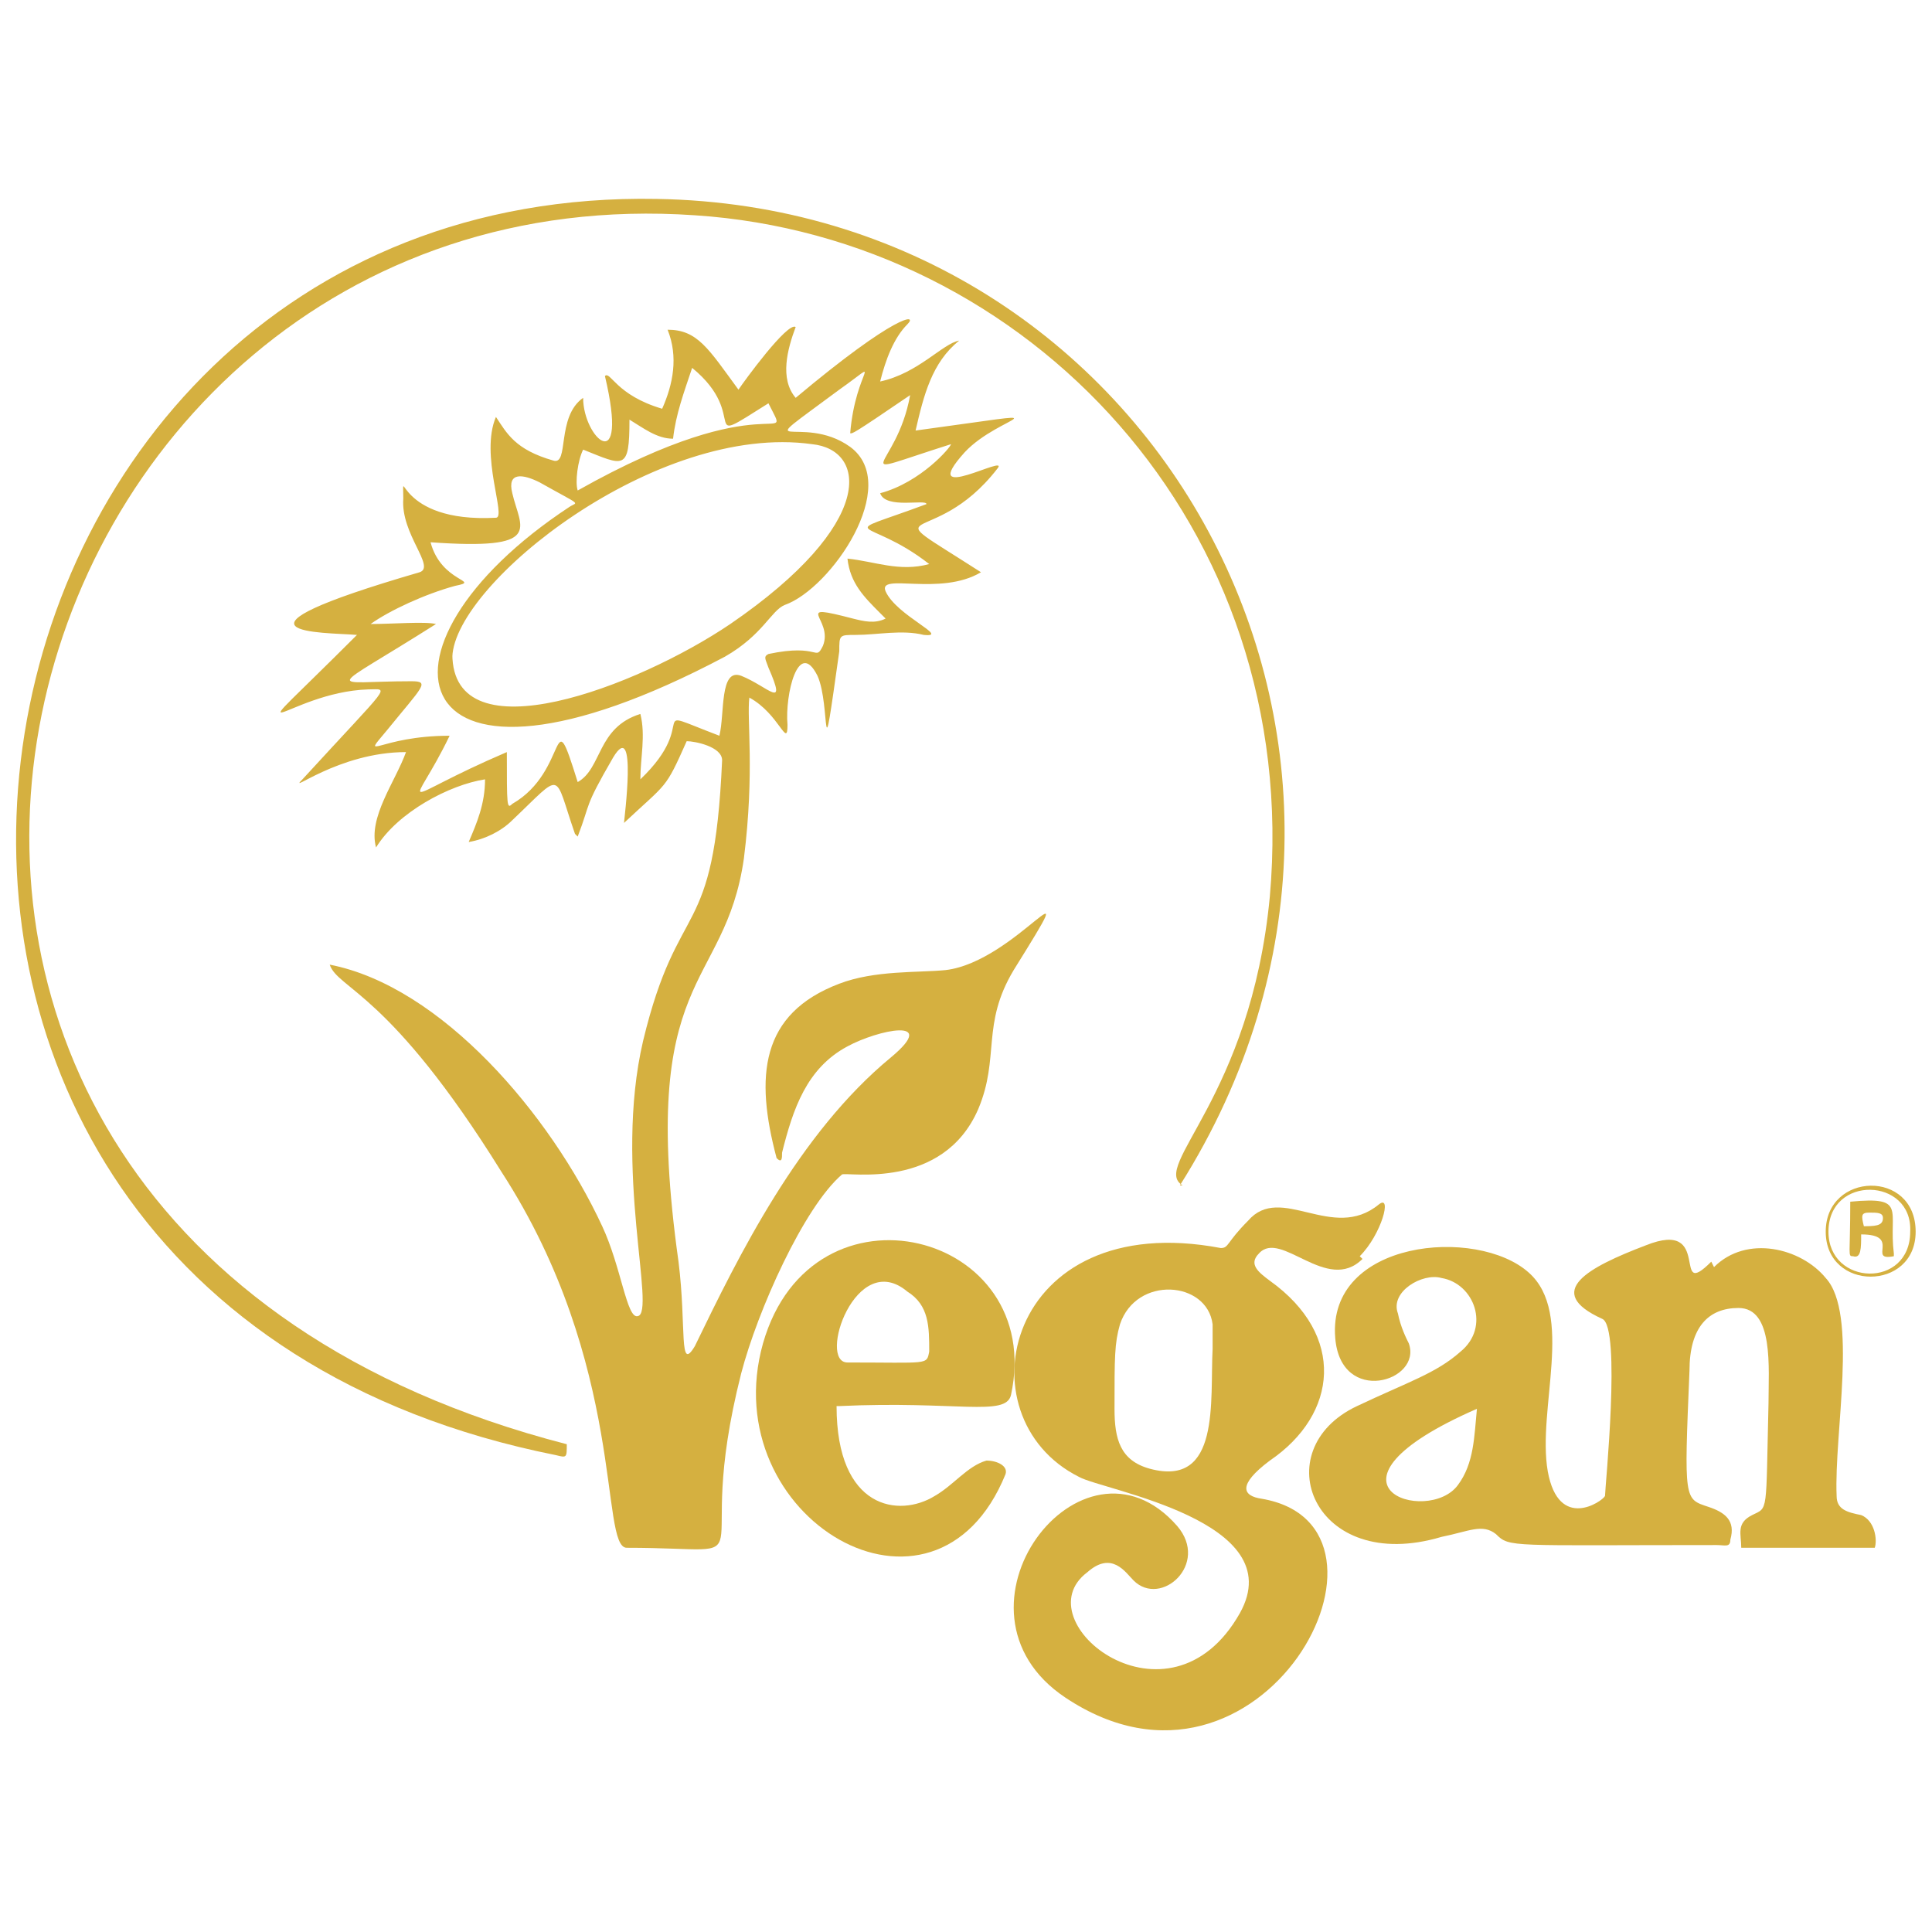 <svg viewBox="0 0 70.9 70.9" version="1.1" height="70.9" width="70.9" xmlns="http://www.w3.org/2000/svg">
  <defs>
    <style>
      .cls-1 {
        fill: #d5b040;
      }
    </style>
  </defs>
  
  <g>
    <g id="Layer_2">
      <g>
        <path d="M21.1,30.6c-.8-2.3-.4-2.3-2.3-.5-.4.4-1,.7-1.6.8.3-.7.6-1.4.6-2.3-1.3.2-3.2,1.2-4,2.5-.3-1.1.7-2.4,1.1-3.5-2.5,0-4.4,1.6-3.8,1,3.3-3.6,3.2-3.3,2.4-3.3-3,.1-5.2,2.8-.4-2-1.2-.1-5.6,0,2.3-2.3.6-.2-.7-1.4-.6-2.7,0-1.4-.3.9,3.4.7.4,0-.6-2.3,0-3.7.4.6.7,1.2,2.1,1.6.6.2.1-1.6,1.1-2.3,0,1.5,1.7,3,.8-.8.2-.2.4.7,2.1,1.2.4-.9.6-1.9.2-2.9,1.1,0,1.5.7,2.6,2.2.2-.3,1.8-2.5,2.1-2.3-.3.8-.6,1.9,0,2.6,3.7-3.1,4.5-3.1,4.1-2.7-.5.5-.8,1.3-1,2.1,1.4-.3,2.3-1.4,2.9-1.5-1,.8-1.3,2-1.6,3.3,5.9-.8,3.1-.6,1.8.8-1.8,2,1.7,0,1.2.6-2.4,3.1-4.8,1.1-.6,3.8-1.5.9-3.8,0-3.5.7.4.9,2.4,1.7,1.4,1.6-.8-.2-1.7,0-2.5,0-.6,0-.6,0-.6.6-.7,5-.3,2-.8.9-.7-1.4-1.2.7-1.1,1.8,0,.9-.3-.4-1.4-1-.1.8.2,2.7-.2,5.9-.7,4.9-3.9,4.1-2.4,14.8.3,2.4,0,4.1.6,3.1,1.6-3.3,3.8-7.8,7.2-10.6,1.8-1.5-.5-1-1.6-.4-1.5.8-2,2.3-2.4,3.9,0,.2,0,.4-.2.2-.8-3-.6-5.3,2.3-6.4,1.3-.5,2.9-.4,3.9-.5,2.6-.3,5.3-4.5,2.5,0-1.2,2-.5,3.2-1.3,5.1-1.3,3-4.8,2.3-5,2.4-1.4,1.2-3.1,5-3.7,7.3-1.9,7.5,1.3,6.4-4.2,6.4-1,0,0-6.7-4.6-13.8-4.1-6.6-6-6.7-6.3-7.6,4.1.8,8.1,5.5,10,9.6.7,1.5.9,3.4,1.3,3.3.7-.1-.9-5.4.2-10.1,1.3-5.4,2.6-3.5,2.9-10.3,0-.5-1-.7-1.3-.7-.8,1.8-.7,1.5-2.3,3,0-.1.5-3.9-.4-2.4-1.1,1.9-.8,1.6-1.3,2.9h0ZM16.6,24c0,3.8,6.8,1.2,10.2-1.1,5.4-3.7,5-6.4,3-6.6-5.7-.8-13.1,5.1-13.2,7.8h0ZM32.3,22.5c-.6-.6-1.1-1.1-1.2-2,1,.1,1.9.5,3,.2-2.3-1.8-3.6-.9-.1-2.2,0-.2-1.5.2-1.7-.4,1.5-.4,2.6-1.7,2.6-1.8-4.1,1.3-2,1-1.5-1.8-2.2,1.5-2.1,1.4-2.2,1.4.2-2.4,1.3-2.8-.4-1.6-3.5,2.6-1.4.8.4,2.1,1.9,1.4-.7,5.2-2.4,5.8-.5.2-.8,1.1-2.2,1.9-11.9,6.3-13.6-.3-5.7-5.5.3-.2.5,0-1.1-.9-.6-.3-1.2-.4-1,.4.3,1.3,1.2,2.1-3,1.8.4,1.5,1.9,1.4.9,1.6-1.1.3-2.4.9-3.1,1.4.8,0,2-.1,2.4,0-4.1,2.6-4,2.1-.9,2.1.7,0,.4.2-.9,1.8-1,1.2-.3.2,2.3.2-1.4,2.9-2.1,2.4,2.1.6,0,2,0,2.1.2,1.9,2.1-1.2,1.4-4,2.4-.8.9-.5.7-2,2.3-2.5.2.8,0,1.6,0,2.4,2.3-2.2,0-2.7,2.9-1.6.2-.8,0-2.5.8-2.2,1,.4,1.7,1.3,1-.3-.1-.3-.2-.4,0-.5,1.9-.4,1.7.3,2-.3.4-1-1.2-1.6,1.1-1,.4.1.8.2,1.2,0h0ZM21.2,18c7.1-4,7.9-1.4,7-3.2-2.7,1.7-.6.5-2.8-1.3-.3.9-.6,1.7-.7,2.6-.6,0-1.1-.4-1.6-.7,0,1.9-.2,1.7-1.7,1.1-.2.4-.3,1.2-.2,1.5h0Z" class="cls-1"></path>
        <path d="M62.9,46.5c1.2-1.2,3.2-.7,4.1.4,1.2,1.3.3,5.7.4,8,0,.5.4.6.9.7.5.2.6.9.5,1.2-.2,0-4.6,0-4.9,0,0-.5-.2-.9.4-1.2.6-.3.5,0,.6-4.1,0-1.3.2-3.5-1.1-3.5-1.1,0-1.8.7-1.8,2.3-.2,4.8-.2,4.7.7,5,.6.2,1,.5.8,1.2,0,.3-.2.2-.5.2-7.6,0-7.6.1-8.1-.4-.5-.4-1-.1-2,.1-4.7,1.4-6.5-3.2-3.1-4.8,1.9-.9,2.9-1.2,3.8-2,1.1-.9.5-2.5-.7-2.7-.7-.2-1.9.5-1.6,1.3.1.5.3.9.4,1.1.5,1.4-2.5,2.3-2.7-.2-.3-3.6,5.2-4.1,7.1-2.4,1.7,1.5.3,5,.7,7.3.4,2.2,2,1.1,2.1.9,0-.3.6-6.2-.1-6.5-2.2-1-.5-1.9,1.6-2.7,2.5-1,.9,2.1,2.4.6h0ZM54.2,51.7c-6.4,2.8-1.8,4.3-.7,2.8.6-.8.6-1.8.7-2.8Z" class="cls-1"></path>
        <path d="M50,46.2c-1.3,1.3-3-1.1-3.8-.2-.4.4,0,.7.4,1,2.8,2,2.5,4.9,0,6.6-1.2.9-1,1.3-.3,1.4,5.9,1,0,12.1-7.2,7.3-4.8-3.2.6-10.3,4.1-6.3,1.2,1.4-.6,3-1.6,2-.3-.3-.8-1.1-1.7-.3-2.4,1.8,3,6.1,5.6,1.5,1.9-3.4-5-4.5-5.9-5-4.4-2.2-2.7-9.9,5.2-8.4.3,0,.2-.2,1-1,1.2-1.4,3.1.8,4.8-.6.5-.4.1,1.1-.7,1.9h0ZM44.5,49.4c0,0,0-.8,0-.8-.2-1.6-2.8-1.8-3.4,0-.2.7-.2,1.2-.2,3.1,0,1.1.2,1.9,1.3,2.2,2.6.7,2.2-2.5,2.3-4.4Z" class="cls-1"></path>
        <path d="M43.4,43.5c-1.2-.7,2.5-3.2,3.2-10.6,1.2-13.6-8.9-24.2-21.1-25C-.6,6.1-11,44.8,20.8,53c0,.5,0,.5-.4.4C-9.7,47.4-3.1,6.8,24.1,7.3c18.3.3,29.3,20.2,19.2,36.2h0Z" class="cls-1"></path>
        <path d="M30.7,51.6c0,3.8,2.3,4.1,3.6,3.3.7-.4,1.2-1.1,1.9-1.3.4,0,.8.2.7.5-2.6,6.4-10.7,1.6-8.9-4.8,1.8-6.3,10.4-4.1,9.1,1.9-.2.8-2,.2-6.3.4h0ZM34.1,49.6c0-.9,0-1.7-.8-2.2-1.9-1.6-3.3,2.6-2.2,2.6,3,0,2.9.1,3-.4h0Z" class="cls-1"></path>
        <path d="M70.3,45.2c0,2.2-3.3,2.2-3.3,0s3.3-2.3,3.3,0ZM70.1,45.2c.1-2-3-2.1-3,0,0,2,3,2.1,3,0Z" class="cls-1"></path>
        <path d="M69.5,46.1c-1,.2.3-.8-1.2-.8,0,.5,0,.9-.3.8-.2,0-.1,0-.1-2,2.1-.2,1.4.3,1.6,1.9h0ZM68.3,45c.5,0,.8,0,.8-.3,0-.2-.2-.2-.5-.2s-.3.1-.2.5h0Z" class="cls-1"></path>
      </g>
    </g>
  </g>
</svg>